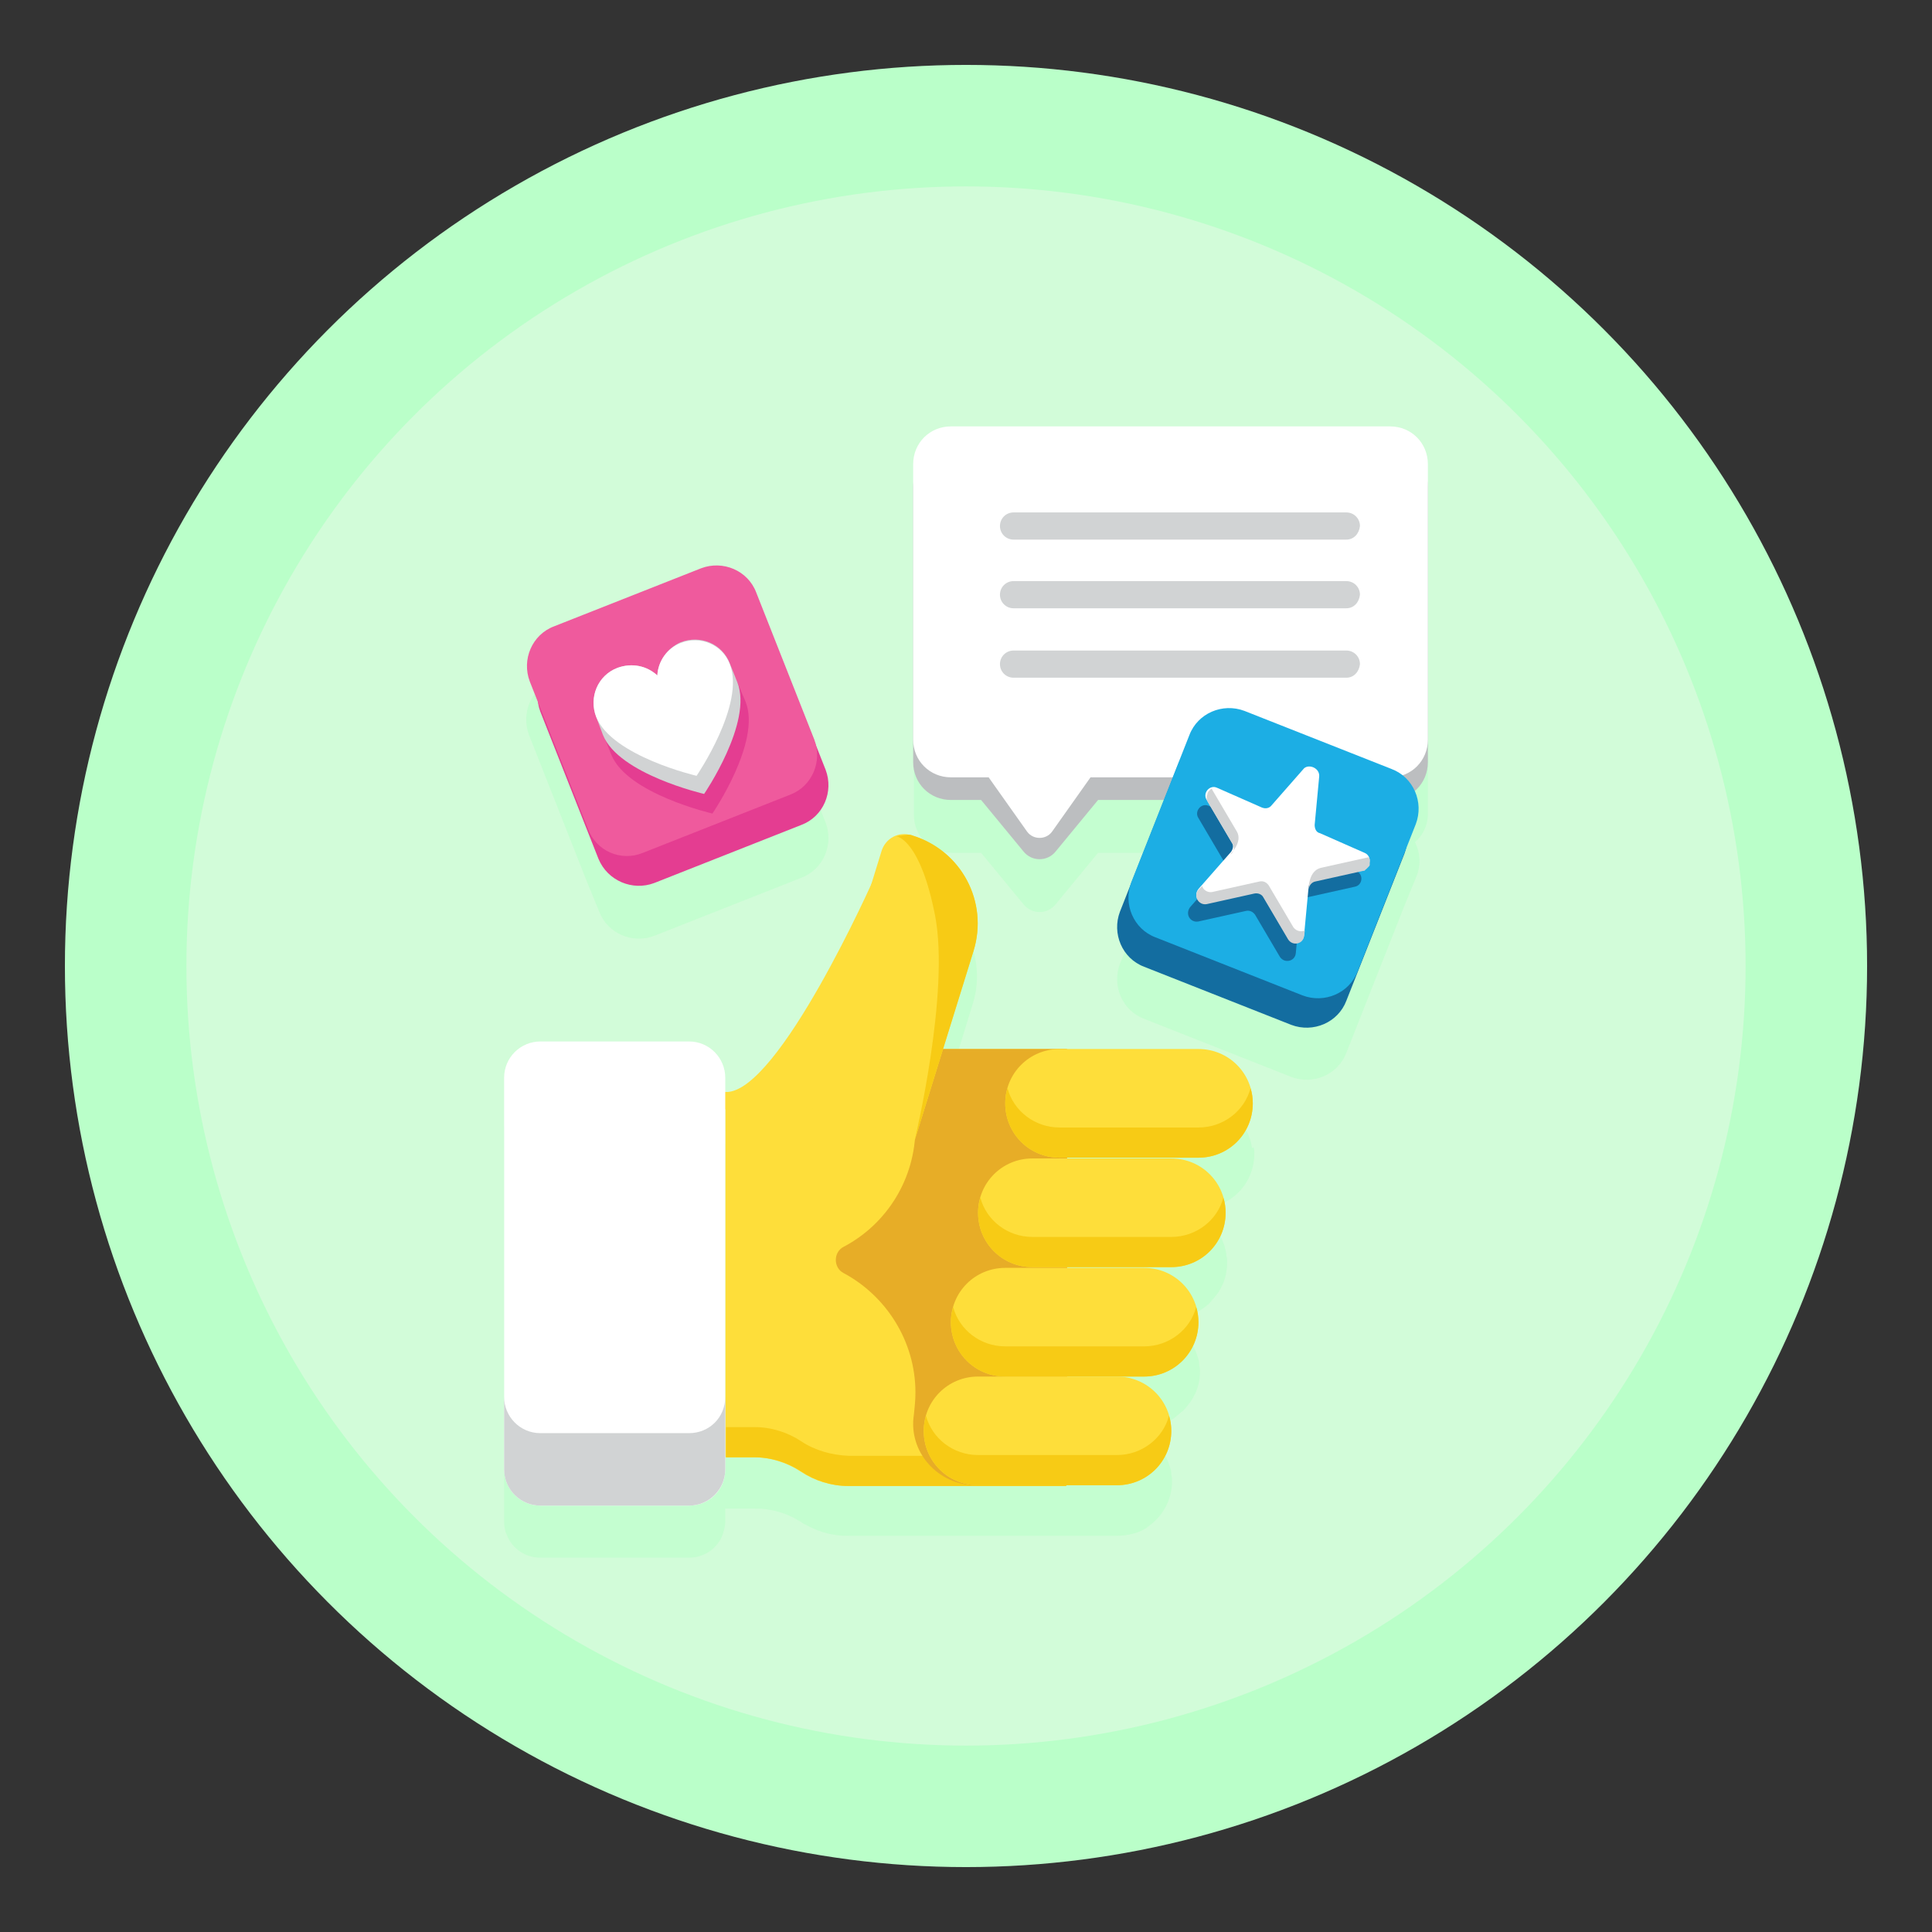 <?xml version="1.0" encoding="utf-8"?>
<!-- Generator: Adobe Illustrator 24.0.2, SVG Export Plug-In . SVG Version: 6.00 Build 0)  -->
<svg version="1.1" id="Layer_1" xmlns="http://www.w3.org/2000/svg" xmlns:xlink="http://www.w3.org/1999/xlink" x="0px" y="0px"
	 viewBox="0 0 256 256" style="enable-background:new 0 0 256 256;" xml:space="preserve">
<rect x="0" y="0" width="256" height="256" fill="#333333" stroke="none"/>
<style type="text/css">
	.st0{fill:#BAFFC9;}
	.st1{fill:#D2FCD9;}
	.st2{opacity:0.6;fill:#BAFFC9;}
	.st3{fill:#FEDE3A;}
	.st4{fill:#F7CB15;}
	.st5{fill:#E7AD27;}
	.st6{fill:#FFFFFF;}
	.st7{fill:#D1D3D4;}
	.st8{fill:#BCBEC0;}
	.st9{fill:#E43D91;}
	.st10{fill:#EF5A9D;}
	.st11{fill:#136DA0;}
	.st12{fill:#1CAEE4;}
</style>
<g>
	<g>
		<g>
			<circle class="st0" cx="128" cy="128" r="119.4"/>
		</g>
		<g>
			<circle class="st1" cx="128" cy="128" r="103.3"/>
		</g>
	</g>
	<g>
		<path class="st2" d="M165.9,152.1c-0.5-3.5-3.5-6.1-7.1-6.1h-17.5h-1h-15.4l4-13c1.1-3.5,0.5-7.1-1.2-10c-0.5-0.8-1-1.5-1.7-2.2
			c-0.3-0.3-0.6-0.6-0.9-0.8c-0.6-0.5-1.3-1-2-1.4c-0.7-0.4-1.5-0.7-2.3-1v0c-0.2-0.1-0.4-0.1-0.6-0.1h0c-1.5-0.2-3,0.7-3.4,2.2
			l-1.1,3.6l0,0c0,0-12.6,28.4-19.6,28.3v-1.8c0-2.7-2.2-4.8-4.8-4.8H71.6c-2.7,0-4.8,2.2-4.8,4.8v42.2v9.6c0,0.7,0.1,1.3,0.4,1.9
			c0.7,1.7,2.4,2.9,4.4,2.9h19.7c2,0,3.7-1.2,4.4-2.9c0.2-0.6,0.4-1.2,0.4-1.9v-1.7h3.8c0.6,0,1.1,0,1.7,0.1
			c0.8,0.1,1.6,0.3,2.4,0.6c0.5,0.2,1,0.4,1.5,0.7c0.2,0.1,0.5,0.3,0.7,0.4c0.2,0.2,0.5,0.3,0.7,0.4c0.5,0.3,1,0.5,1.5,0.7
			c0.8,0.3,1.6,0.5,2.4,0.6c0.5,0.1,1.1,0.1,1.7,0.1h16.8h0.3h11.7h6.7c0.7,0,1.5-0.1,2.2-0.3c0.5-0.1,0.9-0.3,1.3-0.5
			c0.2-0.1,0.4-0.2,0.6-0.4c1.9-1.3,3.2-3.5,3.2-6c0,0,0,0,0,0c0-0.3,0-0.6-0.1-0.9c0-0.1,0-0.1,0-0.2c0-0.3-0.1-0.6-0.2-0.9
			c0,0,0,0,0,0l0,0c-0.9-3-3.6-5.2-6.9-5.2h3.6l0,0c1.2,0,2.4-0.3,3.4-0.9c0.2-0.1,0.4-0.2,0.6-0.4c0.4-0.3,0.7-0.6,1.1-0.9
			c0.3-0.3,0.6-0.7,0.9-1.1c0.3-0.4,0.5-0.8,0.7-1.2c0.4-0.9,0.6-1.8,0.6-2.8c0,0,0,0,0,0c0-0.3,0-0.6-0.1-0.9c0-0.1,0-0.1,0-0.2
			c0-0.3-0.1-0.6-0.2-0.9c0,0,0,0,0,0l0,0c-0.9-3-3.6-5.2-6.9-5.2h3.6l0,0c1.7,0,3.4-0.6,4.6-1.7c0.2-0.1,0.3-0.3,0.5-0.5
			c0.3-0.3,0.6-0.7,0.9-1.1c0.8-1.2,1.2-2.5,1.2-4c0-0.3,0-0.6-0.1-0.9c0-0.1,0-0.1,0-0.2c-0.5-3.5-3.5-6.1-7.1-6.1h3.6
			c4,0,7.2-3.2,7.2-7.2c0-0.3,0-0.6-0.1-0.9C165.9,152.2,165.9,152.1,165.9,152.1z"/>
		<path class="st2" d="M184.2,63.5h-58.1c-2.8,0-5,2.2-5,5v3V105v3c0,2.8,2.2,5,5,5h3.9l5.6,6.8c1.1,1.4,3.2,1.4,4.3,0l5.6-6.8h8.8
			l-4.3,10.8l0,0l-1.6,3.9c-1.1,2.9,0.3,6.2,3.2,7.3l19.5,7.7c2.9,1.1,6.2-0.3,7.3-3.2l7.7-19.5v0l1.6-3.9c0.6-1.5,0.5-3.1-0.2-4.5
			c1-0.9,1.7-2.2,1.7-3.7v-3V71.5v-3C189.2,65.7,187,63.5,184.2,63.5z"/>
		<path class="st2" d="M77.8,116.9L77.8,116.9l1.6,3.9c1.1,2.9,4.4,4.3,7.3,3.2l19.5-7.7c2.9-1.1,4.3-4.4,3.2-7.3l-7.7-19.5l0,0
			l-1.6-3.9c-1.1-2.9-4.4-4.3-7.3-3.2l-19.5,7.7c-2.9,1.1-4.3,4.4-3.2,7.3L77.8,116.9z"/>
	</g>
	<g>
		<g>
			<path class="st3" d="M115.8,116.4c0,0-12.6,28.4-19.6,28.3c-7.1-0.2,6.1,5.3,6.1,5.3l11.2-7.3l8.1-18.6L115.8,116.4z"/>
			<path class="st3" d="M109,139l-5.7,5.7h-7.2v48.4h3.8c2.2,0,4.4,0.7,6.2,1.9l0,0c1.8,1.2,4,1.9,6.2,1.9h28.9V139H109z"/>
			<path class="st4" d="M106.2,191c-1.8-1.2-4-1.9-6.2-1.9h-3.8v4h3.8c2.2,0,4.4,0.7,6.2,1.9c1.8,1.2,4,1.9,6.2,1.9h28.9v-4h-28.9
				C110.2,192.8,108,192.2,106.2,191z"/>
			<path class="st5" d="M117.9,139c2.1,2.9,3.4,6.5,3.4,10.4c0,6.8-3.8,12.8-9.5,15.8c-1.4,0.7-1.4,2.8,0,3.5c5.6,3,9.5,9,9.5,15.8
				c0,1-0.1,2-0.2,2.9c-0.8,5,3.2,9.4,8.2,9.4h12.1V139H117.9z"/>
			<path class="st3" d="M129,126l-7.8,25.1l-14.8-4.6l10.4-33.7c0.5-1.7,2.3-2.7,4-2.1l0,0C127.4,112.7,131,119.5,129,126z"/>
			<path class="st3" d="M155.2,167.9h-18.4c-4,0-7.2-3.2-7.2-7.2l0,0c0-4,3.2-7.2,7.2-7.2h18.4c4,0,7.2,3.2,7.2,7.2l0,0
				C162.4,164.7,159.2,167.9,155.2,167.9z"/>
			<path class="st4" d="M155.2,163.9h-18.4c-3.3,0-6.1-2.2-6.9-5.2c-0.2,0.6-0.3,1.3-0.3,2c0,4,3.2,7.2,7.2,7.2h18.4
				c4,0,7.2-3.2,7.2-7.2c0-0.7-0.1-1.4-0.3-2C161.3,161.7,158.5,163.9,155.2,163.9z"/>
			<path class="st3" d="M151.6,182.4h-18.4c-4,0-7.2-3.2-7.2-7.2l0,0c0-4,3.2-7.2,7.2-7.2h18.4c4,0,7.2,3.2,7.2,7.2l0,0
				C158.8,179.1,155.6,182.4,151.6,182.4z"/>
			<path class="st4" d="M151.6,178.4h-18.4c-3.3,0-6.1-2.2-6.9-5.2c-0.2,0.6-0.3,1.3-0.3,2c0,4,3.2,7.2,7.2,7.2h18.4
				c4,0,7.2-3.2,7.2-7.2c0-0.7-0.1-1.4-0.3-2C157.7,176.2,154.9,178.4,151.6,178.4z"/>
			<path class="st3" d="M148,196.8h-18.4c-4,0-7.2-3.2-7.2-7.2l0,0c0-4,3.2-7.2,7.2-7.2H148c4,0,7.2,3.2,7.2,7.2l0,0
				C155.2,193.6,152,196.8,148,196.8z"/>
			<path class="st4" d="M148,192.8h-18.4c-3.3,0-6.1-2.2-6.9-5.2c-0.2,0.6-0.3,1.3-0.3,2c0,4,3.2,7.2,7.2,7.2H148
				c4,0,7.2-3.2,7.2-7.2c0-0.7-0.1-1.4-0.3-2C154.1,190.6,151.3,192.8,148,192.8z"/>
			<path class="st3" d="M158.8,153.4h-18.4c-4,0-7.2-3.2-7.2-7.2l0,0c0-4,3.2-7.2,7.2-7.2h18.4c4,0,7.2,3.2,7.2,7.2l0,0
				C166,150.2,162.8,153.4,158.8,153.4z"/>
			<path class="st4" d="M158.8,149.4h-18.4c-3.3,0-6.1-2.2-6.9-5.2c-0.2,0.6-0.3,1.3-0.3,2c0,4,3.2,7.2,7.2,7.2h18.4
				c4,0,7.2-3.2,7.2-7.2c0-0.7-0.1-1.4-0.3-2C164.9,147.2,162.1,149.4,158.8,149.4z"/>
			<path class="st6" d="M91.3,199.5H71.6c-2.7,0-4.8-2.2-4.8-4.8v-51.9c0-2.7,2.2-4.8,4.8-4.8h19.7c2.7,0,4.8,2.2,4.8,4.8v51.9
				C96.1,197.4,94,199.5,91.3,199.5z"/>
			<path class="st7" d="M91.3,189.9H71.6c-2.7,0-4.8-2.2-4.8-4.8v9.6c0,2.7,2.2,4.8,4.8,4.8h19.7c2.7,0,4.8-2.2,4.8-4.8v-9.6
				C96.1,187.8,94,189.9,91.3,189.9z"/>
			<path class="st4" d="M129,126c2-6.5-1.6-13.3-8.1-15.3v0c-0.2-0.1-0.4-0.1-0.6-0.1l-1.5,0.2c0,0,0,0,0,0
				c0.3,0.1,3.2,0.8,5.1,10.5c2,10.3-2.7,29.8-2.7,29.8L129,126z"/>
		</g>
		<path class="st8" d="M184.2,106h-58.2c-2.8,0-5-2.2-5-5V64.5c0-2.8,2.2-5,5-5h58.2c2.8,0,5,2.2,5,5V101
			C189.2,103.8,187,106,184.2,106z"/>
		<path class="st8" d="M145.5,106l-5.6,6.8c-1.1,1.4-3.2,1.4-4.3,0L130,106l7.8-9.4L145.5,106z"/>
		<path class="st6" d="M184.2,103h-58.2c-2.8,0-5-2.2-5-5V61.5c0-2.8,2.2-5,5-5h58.2c2.8,0,5,2.2,5,5V98
			C189.2,100.8,187,103,184.2,103z"/>
		<g>
			<g>
				<path class="st9" d="M86.7,117l19.5-7.7c2.9-1.1,4.3-4.4,3.2-7.3l-7.7-19.5c-1.1-2.9-4.4-4.3-7.3-3.2L74.8,87
					c-2.9,1.1-4.3,4.4-3.2,7.3l7.7,19.5C80.5,116.7,83.8,118.1,86.7,117z"/>
				<path class="st10" d="M85.2,113l19.5-7.7c2.9-1.1,4.3-4.4,3.2-7.3l-7.7-19.5c-1.1-2.9-4.4-4.3-7.3-3.2l-19.5,7.7
					c-2.9,1.1-4.3,4.4-3.2,7.3l7.7,19.5C79,112.8,82.3,114.2,85.2,113z"/>
				<path class="st9" d="M98.8,93c2.1,5.3-4.4,14.8-4.4,14.8s-11.3-2.6-13.4-7.8l-1-2.5c-1-2.6,0.2-5.5,2.8-6.5
					c1.9-0.7,3.9-0.3,5.3,1c0.1-1.9,1.3-3.6,3.1-4.4c2.6-1,5.5,0.2,6.5,2.8L98.8,93z"/>
				<path class="st7" d="M97.7,90.4c2.1,5.3-4.4,14.8-4.4,14.8s-11.3-2.6-13.4-7.8L79,95c-1-2.6,0.2-5.5,2.8-6.5
					c1.9-0.7,3.9-0.3,5.3,1c0.1-1.9,1.3-3.6,3.1-4.4c2.6-1,5.5,0.2,6.5,2.8L97.7,90.4z"/>
			</g>
			<path class="st6" d="M81.8,88.5c1.9-0.7,3.9-0.3,5.3,1c0.1-1.9,1.3-3.6,3.1-4.3c2.6-1,5.5,0.2,6.5,2.8c2.1,5.3-4.4,14.8-4.4,14.8
				S81.1,100.2,79,95C78,92.4,79.2,89.5,81.8,88.5z"/>
		</g>
		<path class="st6" d="M144.5,103l-5.1,7.2c-0.8,1.1-2.5,1.1-3.3,0L131,103l6.8-9.4L144.5,103z"/>
		<g>
			<path class="st7" d="M178.4,71.5h-44.1c-1,0-1.8-0.8-1.8-1.8l0,0c0-1,0.8-1.8,1.8-1.8h44.1c1,0,1.8,0.8,1.8,1.8l0,0
				C180.1,70.7,179.4,71.5,178.4,71.5z"/>
			<path class="st7" d="M178.4,80.6h-44.1c-1,0-1.8-0.8-1.8-1.8l0,0c0-1,0.8-1.8,1.8-1.8h44.1c1,0,1.8,0.8,1.8,1.8l0,0
				C180.1,79.8,179.4,80.6,178.4,80.6z"/>
			<path class="st7" d="M178.4,89.8h-44.1c-1,0-1.8-0.8-1.8-1.8l0,0c0-1,0.8-1.8,1.8-1.8h44.1c1,0,1.8,0.8,1.8,1.8l0,0
				C180.1,89,179.4,89.8,178.4,89.8z"/>
		</g>
		<g>
			<g>
				<path class="st11" d="M171.1,135.8l-19.5-7.7c-2.9-1.1-4.3-4.4-3.2-7.3l7.7-19.5c1.1-2.9,4.4-4.3,7.3-3.2l19.5,7.7
					c2.9,1.1,4.3,4.4,3.2,7.3l-7.7,19.5C177.3,135.5,174,136.9,171.1,135.8z"/>
				<path class="st12" d="M172.6,131.9l-19.5-7.7c-2.9-1.1-4.3-4.4-3.2-7.3l7.7-19.5c1.1-2.9,4.4-4.3,7.3-3.2l19.5,7.7
					c2.9,1.1,4.3,4.4,3.2,7.3l-7.7,19.5C178.8,131.6,175.5,133,172.6,131.9z"/>
				<g>
					<path class="st11" d="M173.7,105.3l-0.6,6.4c0,0.5,0.2,1,0.7,1.1l5.9,2.6c1,0.4,0.9,1.9-0.2,2.1l-6.3,1.4
						c-0.5,0.1-0.8,0.5-0.9,1l-0.6,6.4c-0.1,1.1-1.5,1.4-2.1,0.5l-3.3-5.6c-0.3-0.4-0.7-0.6-1.2-0.5l-6.3,1.4
						c-1.1,0.2-1.8-1-1.1-1.9l4.3-4.9c0.3-0.4,0.4-0.9,0.1-1.3l-3.3-5.6c-0.6-0.9,0.4-2.1,1.4-1.6l5.9,2.6c0.5,0.2,1,0.1,1.3-0.3
						l4.3-4.9C172.5,103.6,173.8,104.2,173.7,105.3z"/>
					<path class="st6" d="M174.8,102.9l-0.6,6.4c0,0.5,0.2,1,0.7,1.1l5.9,2.6c1,0.4,0.9,1.9-0.2,2.1l-6.3,1.4
						c-0.5,0.1-0.8,0.5-0.9,1l-0.6,6.4c-0.1,1.1-1.5,1.4-2.1,0.5l-3.3-5.6c-0.3-0.4-0.7-0.6-1.2-0.5l-6.3,1.4
						c-1.1,0.2-1.8-1-1.1-1.9l4.3-4.9c0.3-0.4,0.4-0.9,0.1-1.3l-3.3-5.6c-0.6-0.9,0.4-2.1,1.4-1.6l5.9,2.6c0.5,0.2,1,0.1,1.3-0.3
						l4.3-4.9C173.5,101.2,174.9,101.8,174.8,102.9z"/>
					<g>
						<path class="st7" d="M163,113.2c0,0,1.7-1.6,0.9-3l-3.3-5.6c0,0,0,0,0-0.1c-0.1,0-0.2,0.1-0.2,0.1c0,0-0.1,0.1-0.1,0.1
							c0,0-0.1,0.1-0.1,0.1c0,0-0.1,0.1-0.1,0.1c0,0.1-0.1,0.1-0.1,0.2c0,0,0,0,0,0.1c0,0.1-0.1,0.2-0.1,0.3c0,0,0,0.1,0,0.1
							c0,0.1,0,0.2,0,0.2c0,0,0,0.1,0,0.1c0,0.1,0.1,0.2,0.1,0.3c0,0,0,0,0,0l3.3,5.6c0.3,0.4,0.2,1-0.1,1.3L163,113.2z"/>
						<path class="st7" d="M173.4,117.7c0,0,0-2.3,1.6-2.7l6.3-1.4c0,0,0,0,0.1,0c0,0.1,0.1,0.2,0.1,0.3c0,0,0,0.1,0,0.1
							c0,0.1,0,0.1,0,0.2c0,0,0,0.1,0,0.1c0,0.1,0,0.1,0,0.2c0,0,0,0.1,0,0.1c0,0.1-0.1,0.2-0.2,0.3c0,0,0,0-0.1,0.1
							c-0.1,0.1-0.1,0.1-0.2,0.2c0,0-0.1,0-0.1,0.1c-0.1,0.1-0.2,0.1-0.3,0.1l0,0l-6.3,1.4c-0.5,0.1-0.8,0.5-0.9,1L173.4,117.7z"/>
						<path class="st7" d="M172.9,123.3c-0.5,0.2-1.1,0.1-1.5-0.4l-3.3-5.6c-0.3-0.4-0.7-0.6-1.2-0.5l-6.3,1.4
							c-0.6,0.1-1.2-0.3-1.3-0.8l-0.5,0.5c-0.7,0.8,0,2.1,1.1,1.9l6.3-1.4c0.5-0.1,1,0.1,1.2,0.5l3.3,5.6c0.6,0.9,2,0.6,2.1-0.5
							L172.9,123.3z"/>
					</g>
				</g>
			</g>
		</g>
	</g>
</g>
</svg>
